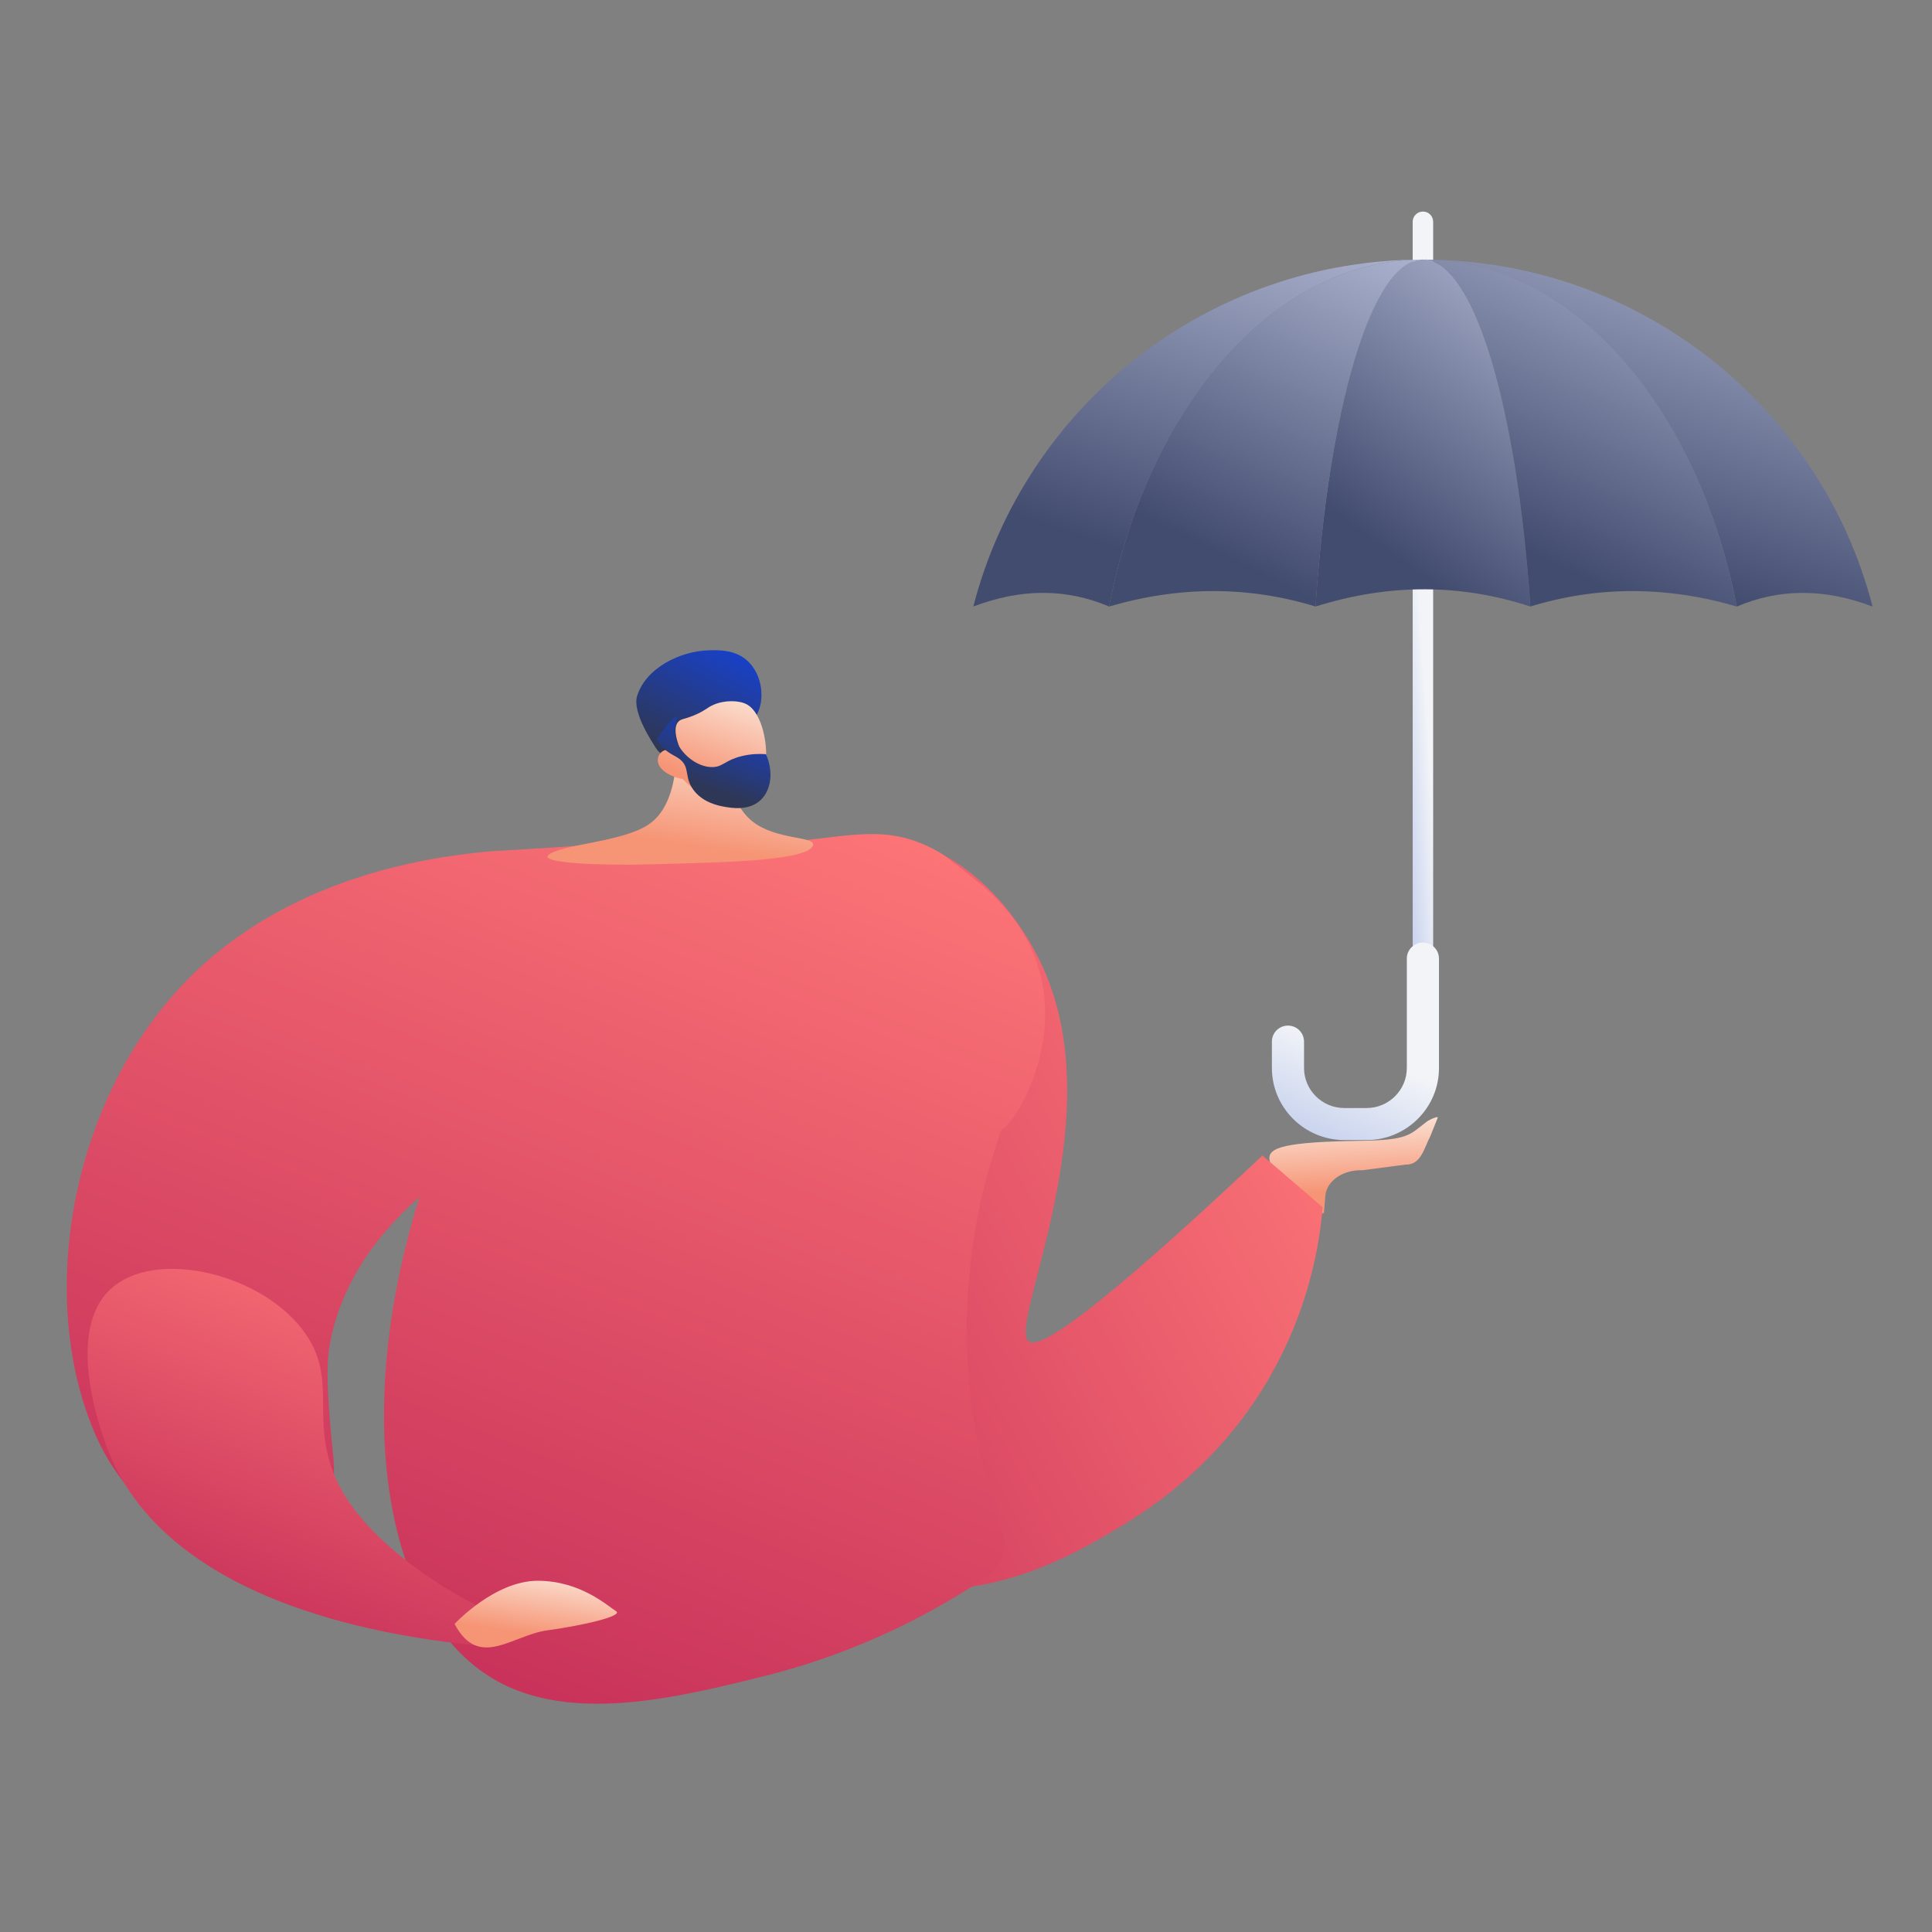 <svg width="256" height="256" viewBox="0 0 256 256" fill="none" xmlns="http://www.w3.org/2000/svg">
<rect x="0" y="0" width="256" height="256" fill="#808080" stroke="none"/>
<g clip-path="url(#clip0_3465_1338)">
<path d="M171.014 161.661C171.014 161.661 168.484 155.347 168.22 153.692C167.955 152.035 170.234 151.314 180.301 151.162C186.66 151.065 186.734 150.391 189.033 148.641C189.416 148.35 190.693 147.775 190.486 148.157L189.517 150.578C188.717 152.064 188.308 154.398 186.226 154.317L180.507 155.068C177.96 154.972 175.782 156.474 175.62 158.44L175.431 160.736L171.014 161.661Z" fill="url(#paint0_linear_3465_1338)"/>
<path d="M117.83 110.859C128.386 112.42 135.542 121.698 138.658 129.266C147.044 149.62 133.239 176.126 136.393 177.802C137.85 178.575 144.259 174.805 167.279 153.111C169.937 155.392 172.594 157.673 175.252 159.954C174.835 165.297 172.3 187.97 148.583 202.21C143.248 205.412 134.071 210.922 122.201 210.684C98.229 210.204 75.578 186.529 75.761 164.136C75.973 138.606 96.897 107.761 117.83 110.859Z" fill="url(#paint1_linear_3465_1338)"/>
<path d="M12.521 189.821C4.426 170.822 9.871 143 27.126 127.626C41.211 115.077 59.447 113.331 65.137 112.786C65.281 112.771 66.631 112.706 68.523 112.593C73.994 112.269 77.26 112.011 78.826 111.91C84.297 111.559 86.983 111.973 92.11 112.076C109.983 112.432 115.127 108.147 123.556 112.434C125.192 113.267 125.737 113.803 129.306 116.641C147.088 130.779 133.75 150.278 132.74 149.595C130.634 155.455 128.253 164.245 128.104 175.091C127.943 186.8 130.441 196.417 132.825 202.999C133.601 205.145 132.832 207.537 130.942 208.814C124.162 213.396 114.168 218.888 101.225 222.101C89.773 224.944 75.591 228.46 65.426 222.501C51.083 214.091 46.449 187.81 55.595 158.589C51.321 162.362 45.283 168.959 43.666 178.342C43.421 179.761 43.058 182.529 44.152 192.911C46.12 211.556 20.909 209.507 12.521 189.821Z" fill="url(#paint2_linear_3465_1338)"/>
<path d="M14.583 170.875C20.535 165.241 35.14 168.79 40.587 176.885C44.599 182.844 41.277 187.748 44.214 195.256C47.809 204.454 61.37 212.77 69.703 215.538C68.4 218.347 66.44 215.437 65.134 218.246C59.831 217.585 23.854 215.351 14.48 192.596C13.992 191.413 8.201 176.916 14.583 170.875Z" fill="url(#paint3_linear_3465_1338)"/>
<path d="M89.671 99.478C89.507 105.483 87.716 108.044 85.96 109.237C82.425 111.642 74.138 111.848 72.627 113.344C71.593 114.366 79.856 114.722 86.263 114.523C92.669 114.323 104.391 114.258 107.137 112.635C107.539 112.399 107.724 112.156 107.738 111.913C107.806 110.812 102.813 111.276 99.74 108.871C98.407 107.827 96.981 105.908 96.484 102.075C94.213 101.212 91.943 100.346 89.671 99.478Z" fill="url(#paint4_linear_3465_1338)"/>
<path d="M100.254 94.761C101.391 92.717 101.028 89.47 99.138 87.65C97.512 86.084 95.302 86.135 93.979 86.166C90.146 86.253 85.603 88.489 84.43 92.193C83.735 94.388 86.45 98.368 86.89 99.092C87.388 99.91 88.111 100.114 88.833 100.682C89.836 101.473 91.406 102.731 93.977 104.845C94.052 104.104 94.193 103.183 94.48 102.166C94.59 101.774 95.037 100.242 95.853 98.907C97.486 96.238 99.176 96.699 100.254 94.761Z" fill="url(#paint5_linear_3465_1338)"/>
<path d="M90.504 103.25C90.504 103.25 93.549 106.975 98.445 105.967C102.827 105.065 102.098 95.059 98.981 93.347C97.942 92.774 96.014 92.745 94.539 93.39C93.669 93.77 93.414 94.188 91.978 94.782C90.653 95.328 90.244 95.232 89.879 95.638C89.422 96.146 89.189 97.269 90.458 100.049C89.496 99.313 88.438 99.126 87.767 99.563C87.662 99.633 87.385 99.883 87.257 100.22C86.796 101.434 88.032 102.735 90.504 103.25Z" fill="url(#paint6_linear_3465_1338)"/>
<path d="M89.591 95.072C89.827 95.201 89.286 96.086 89.394 97.219C89.603 99.419 92.179 101.735 94.469 101.644C95.822 101.591 96.077 100.735 98.249 100.196C99.596 99.862 100.755 99.879 101.493 99.934C102.52 102.236 102.198 104.717 100.75 106.047C99.189 107.481 96.885 107.062 95.923 106.887C95.279 106.769 93.213 106.398 91.931 104.729C90.594 102.991 91.491 101.707 90.08 100.603C89.368 100.045 88.512 99.879 87.542 98.744C87.28 98.436 87.093 98.155 86.977 97.967C87.949 96.601 89.25 94.884 89.591 95.072Z" fill="url(#paint7_linear_3465_1338)"/>
<path d="M60.233 215.18C60.233 215.18 65.528 209.461 71.247 209.461C76.966 209.461 80.566 212.849 81.624 213.484C82.682 214.119 77.223 215.391 72.539 216.026C67.856 216.661 63.455 221.264 60.233 215.18Z" fill="url(#paint8_linear_3465_1338)"/>
<path d="M188.547 28.031C187.796 28.031 187.188 28.637 187.188 29.384V138.018H189.9V29.38C189.905 28.637 189.297 28.031 188.547 28.031Z" fill="url(#paint9_linear_3465_1338)"/>
<path d="M188.545 34.395C181.784 34.395 176.084 53.828 174.315 80.367C184.215 77.26 193.684 77.39 202.775 80.367C201.006 53.828 195.306 34.395 188.545 34.395Z" fill="url(#paint10_linear_3465_1338)"/>
<path d="M188.547 34.395C159.881 34.395 135.792 53.932 128.969 80.367C135.369 77.924 141.355 77.983 146.959 80.367C152.127 53.828 168.788 34.395 188.547 34.395Z" fill="url(#paint11_linear_3465_1338)"/>
<path d="M188.547 34.395C168.788 34.395 152.127 53.828 146.959 80.367C156.343 77.624 165.46 77.653 174.317 80.367C176.085 53.828 181.786 34.395 188.547 34.395Z" fill="url(#paint12_linear_3465_1338)"/>
<path d="M248.125 80.371C241.725 77.928 235.739 77.986 230.135 80.371C224.967 53.827 208.306 34.398 188.547 34.398C217.217 34.394 241.301 53.931 248.125 80.371Z" fill="url(#paint13_linear_3465_1338)"/>
<path d="M188.547 34.395C208.306 34.395 224.967 53.828 230.135 80.367C220.75 77.624 211.634 77.653 202.777 80.367C201.008 53.828 195.308 34.395 188.547 34.395Z" fill="url(#paint14_linear_3465_1338)"/>
<path d="M181.086 151.063H178.127C172.837 151.063 168.532 146.774 168.532 141.509V138.018C168.532 136.845 169.488 135.897 170.662 135.897C171.839 135.897 172.791 136.849 172.791 138.018V141.509C172.791 144.436 175.184 146.82 178.122 146.82H181.082C184.02 146.82 186.413 144.436 186.413 141.509V127.016C186.413 125.843 187.369 124.895 188.542 124.895C189.72 124.895 190.672 125.847 190.672 127.016V141.509C190.68 146.774 186.375 151.063 181.086 151.063Z" fill="url(#paint15_linear_3465_1338)"/>
</g>
<defs>
<linearGradient id="paint0_linear_3465_1338" x1="178.525" y1="157.737" x2="177.991" y2="148.384" gradientUnits="userSpaceOnUse">
<stop stop-color="#F69576"/>
<stop offset="1" stop-color="#FBE2D4"/>
</linearGradient>
<linearGradient id="paint1_linear_3465_1338" x1="42.868" y1="158.764" x2="155.749" y2="97.065" gradientUnits="userSpaceOnUse">
<stop stop-color="#BF2655"/>
<stop offset="1" stop-color="#FF7878"/>
</linearGradient>
<linearGradient id="paint2_linear_3465_1338" x1="8.844" y1="225.753" x2="65.725" y2="81.769" gradientUnits="userSpaceOnUse">
<stop stop-color="#BF2655"/>
<stop offset="1" stop-color="#FF7878"/>
</linearGradient>
<linearGradient id="paint3_linear_3465_1338" x1="11.606" y1="218.246" x2="35.803" y2="155.133" gradientUnits="userSpaceOnUse">
<stop stop-color="#BF2655"/>
<stop offset="1" stop-color="#FF7878"/>
</linearGradient>
<linearGradient id="paint4_linear_3465_1338" x1="85.563" y1="111.003" x2="87.868" y2="96.351" gradientUnits="userSpaceOnUse">
<stop stop-color="#F69576"/>
<stop offset="1" stop-color="#FBE2D4"/>
</linearGradient>
<linearGradient id="paint5_linear_3465_1338" x1="84.316" y1="104.845" x2="95.126" y2="83.264" gradientUnits="userSpaceOnUse">
<stop offset="0.281" stop-color="#2E3756"/>
<stop offset="1" stop-color="#1642D5"/>
</linearGradient>
<linearGradient id="paint6_linear_3465_1338" x1="92.477" y1="103.01" x2="96.465" y2="91.202" gradientUnits="userSpaceOnUse">
<stop stop-color="#F69576"/>
<stop offset="1" stop-color="#FBE2D4"/>
</linearGradient>
<linearGradient id="paint7_linear_3465_1338" x1="86.977" y1="107.081" x2="92.436" y2="91.643" gradientUnits="userSpaceOnUse">
<stop offset="0.281" stop-color="#2E3756"/>
<stop offset="1" stop-color="#1642D5"/>
</linearGradient>
<linearGradient id="paint8_linear_3465_1338" x1="68.197" y1="216.201" x2="69.489" y2="207.615" gradientUnits="userSpaceOnUse">
<stop stop-color="#F69576"/>
<stop offset="1" stop-color="#FBE2D4"/>
</linearGradient>
<linearGradient id="paint9_linear_3465_1338" x1="187.65" y1="138.018" x2="197.209" y2="137.379" gradientUnits="userSpaceOnUse">
<stop stop-color="#C5D0ED"/>
<stop offset="0.448" stop-color="#F2F4F8"/>
</linearGradient>
<linearGradient id="paint10_linear_3465_1338" x1="174.315" y1="80.367" x2="205.774" y2="36.548" gradientUnits="userSpaceOnUse">
<stop offset="0.214" stop-color="#424C6F"/>
<stop offset="1" stop-color="#ABB2CE"/>
</linearGradient>
<linearGradient id="paint11_linear_3465_1338" x1="128.969" y1="80.367" x2="149.345" y2="20.951" gradientUnits="userSpaceOnUse">
<stop offset="0.214" stop-color="#424C6F"/>
<stop offset="1" stop-color="#ABB2CE"/>
</linearGradient>
<linearGradient id="paint12_linear_3465_1338" x1="146.959" y1="80.367" x2="173.24" y2="26.875" gradientUnits="userSpaceOnUse">
<stop offset="0.214" stop-color="#424C6F"/>
<stop offset="1" stop-color="#ABB2CE"/>
</linearGradient>
<linearGradient id="paint13_linear_3465_1338" x1="188.547" y1="80.371" x2="208.924" y2="20.954" gradientUnits="userSpaceOnUse">
<stop offset="0.214" stop-color="#424C6F"/>
<stop offset="1" stop-color="#ABB2CE"/>
</linearGradient>
<linearGradient id="paint14_linear_3465_1338" x1="188.547" y1="80.367" x2="214.828" y2="26.875" gradientUnits="userSpaceOnUse">
<stop offset="0.214" stop-color="#424C6F"/>
<stop offset="1" stop-color="#ABB2CE"/>
</linearGradient>
<linearGradient id="paint15_linear_3465_1338" x1="172.296" y1="151.063" x2="184.818" y2="122.343" gradientUnits="userSpaceOnUse">
<stop stop-color="#C5D0ED"/>
<stop offset="0.448" stop-color="#F2F4F8"/>
</linearGradient>
<clipPath id="clip0_3465_1338">
<rect width="256" height="256" fill="white"/>
</clipPath>
</defs>
</svg>
